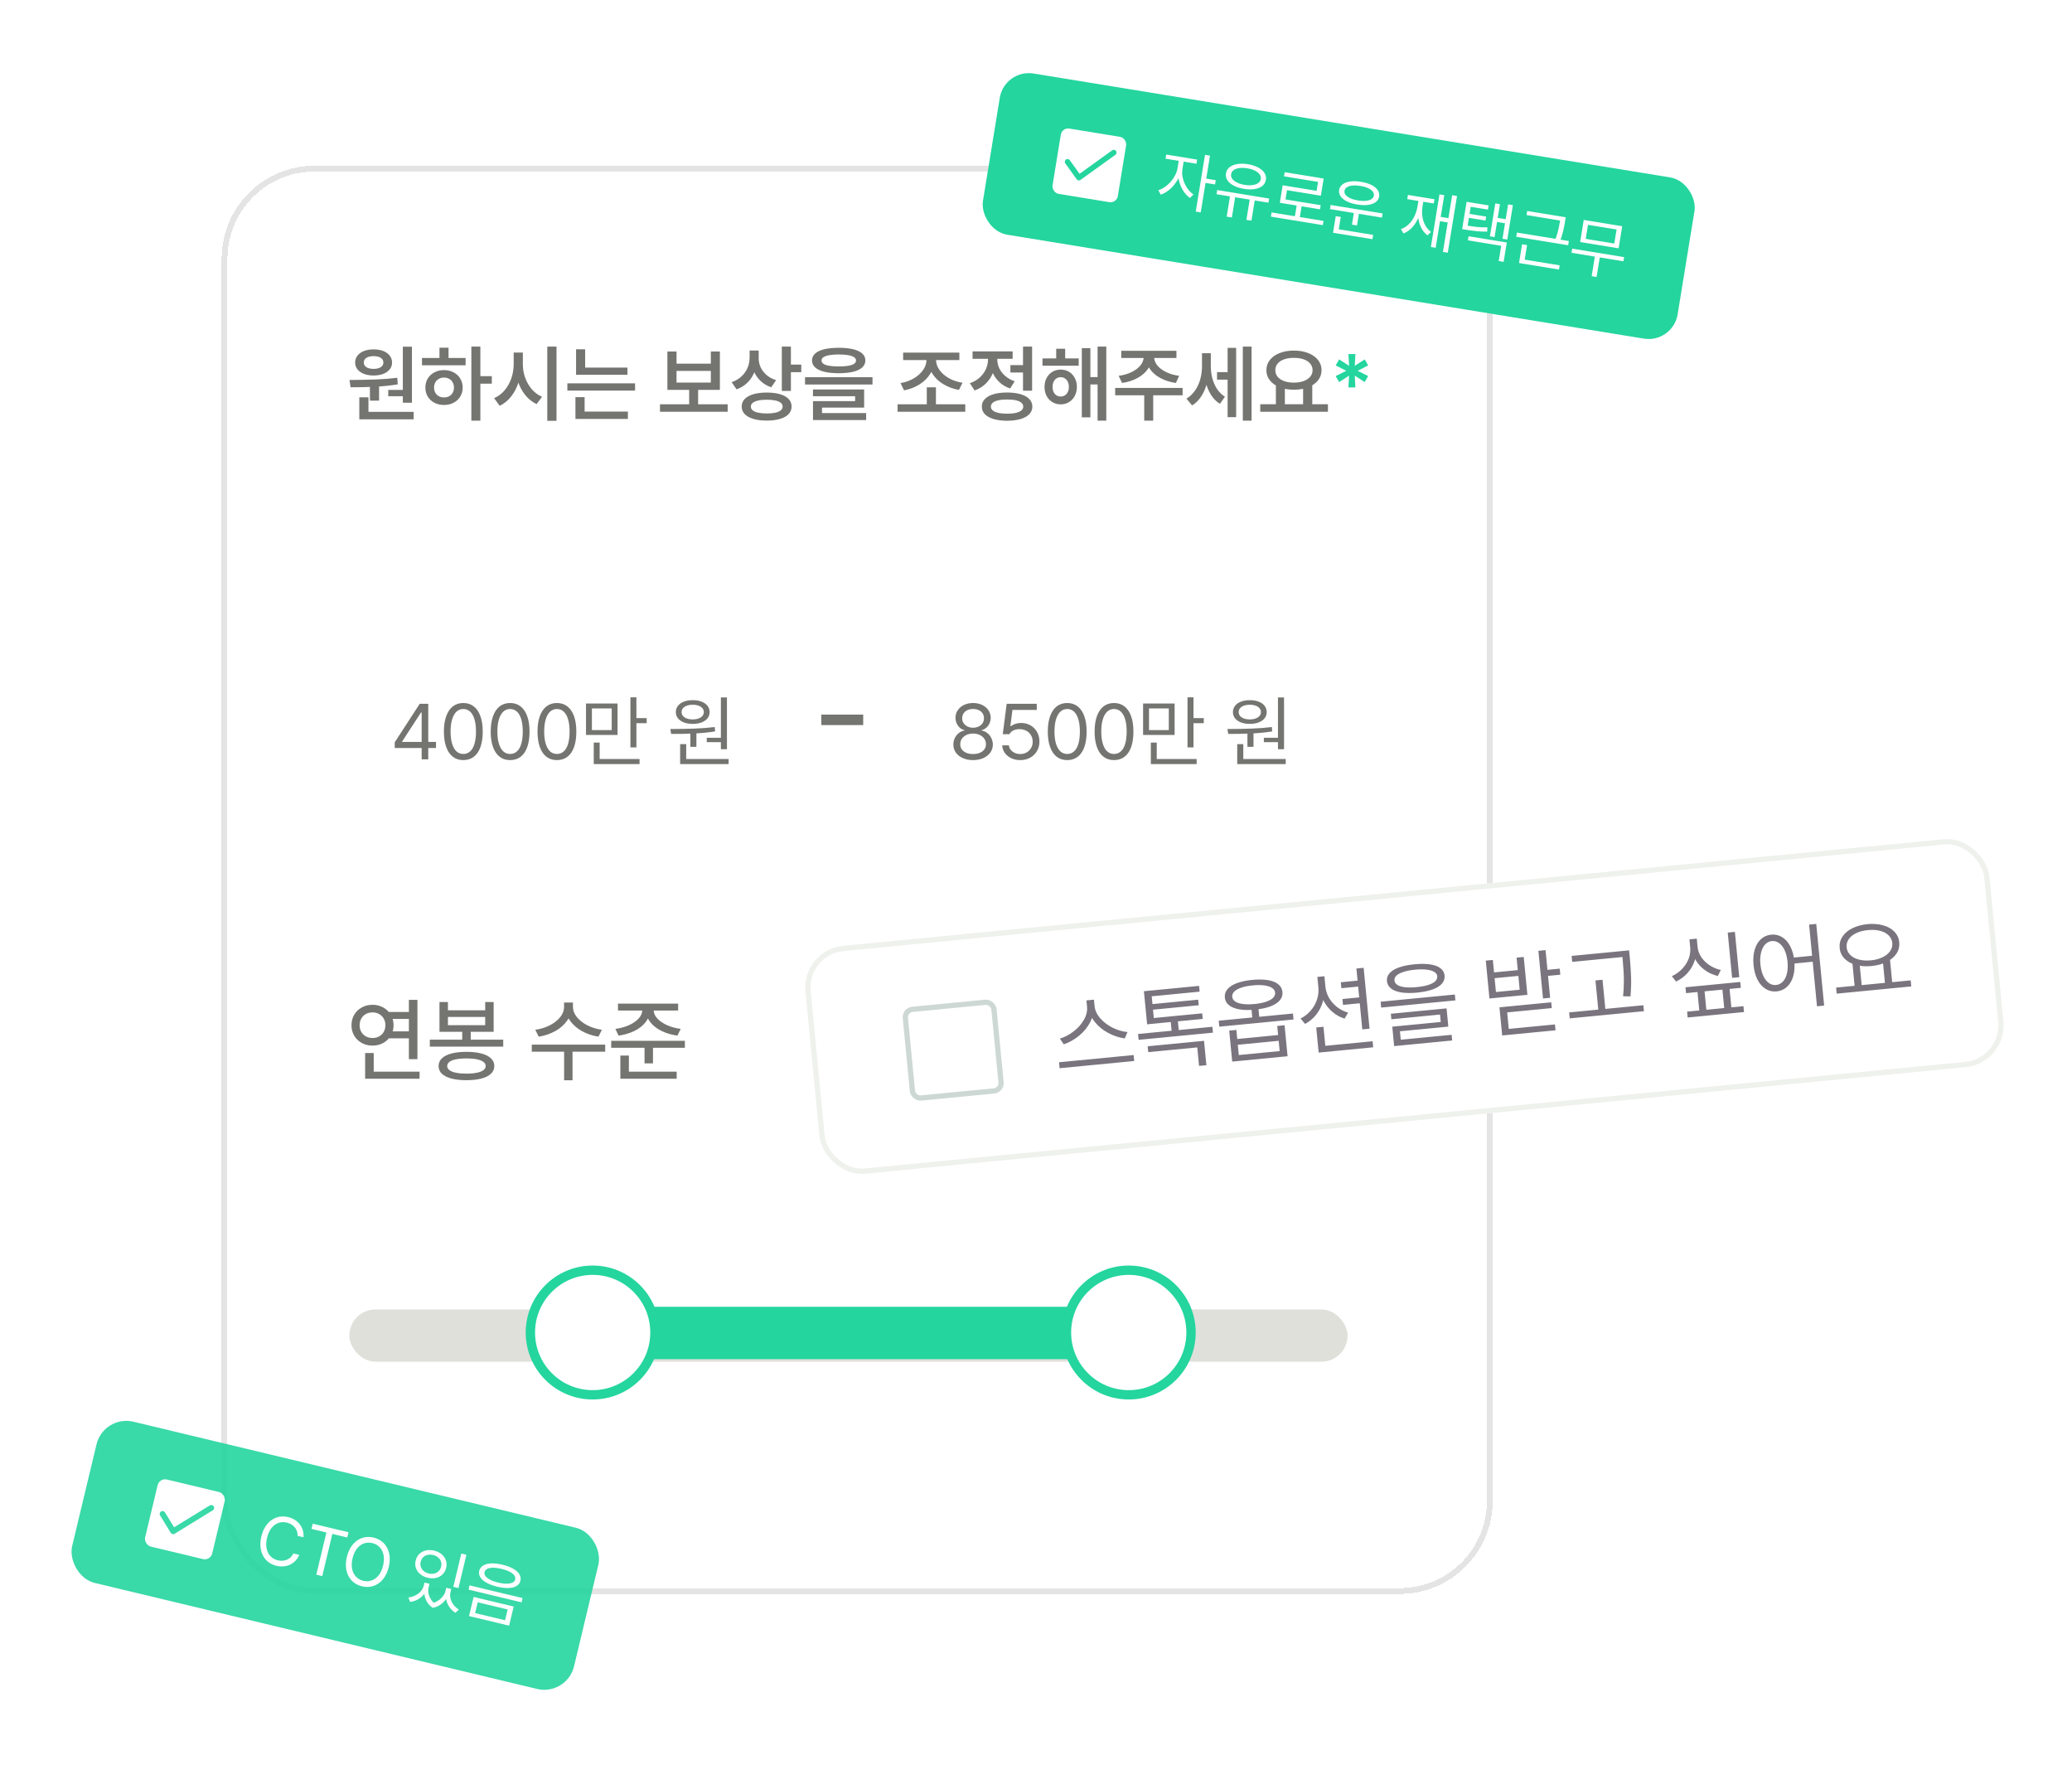 <svg width="357" height="304" viewBox="0 0 357 304" fill="none" xmlns="http://www.w3.org/2000/svg">
<g filter="url(#filter0_d_7126_32230)">
<rect x="38.188" y="24.942" width="219" height="246" rx="16" fill="white" shape-rendering="crispEdges"/>
<path d="M65.312 65.405H63.738V62.581H65.312V65.405ZM70.975 65.758H69.408V56.106H70.975V65.758ZM71.272 68.617H61.909V67.332H71.272V68.617ZM63.484 67.678H61.909V64.826H63.484V67.678ZM60.215 61.846C61.919 61.832 63.418 61.801 64.712 61.755C66.011 61.707 67.257 61.611 68.447 61.465L68.532 62.595C67.299 62.797 66.007 62.934 64.656 63.004C63.305 63.07 61.888 63.101 60.405 63.096L60.215 61.846ZM69.775 64.642H66.894V63.555H69.775V64.642ZM64.374 56.572C64.99 56.567 65.541 56.659 66.026 56.847C66.51 57.036 66.885 57.304 67.148 57.652C67.417 57.996 67.551 58.389 67.551 58.831C67.551 59.283 67.417 59.676 67.148 60.011C66.885 60.345 66.51 60.606 66.026 60.794C65.546 60.978 64.995 61.07 64.374 61.07C63.747 61.07 63.194 60.978 62.714 60.794C62.234 60.606 61.86 60.345 61.592 60.011C61.323 59.676 61.189 59.283 61.189 58.831C61.189 58.389 61.323 57.996 61.592 57.652C61.86 57.304 62.234 57.036 62.714 56.847C63.199 56.659 63.752 56.567 64.374 56.572ZM64.374 57.73C64.035 57.73 63.738 57.772 63.484 57.857C63.23 57.942 63.032 58.069 62.891 58.238C62.749 58.408 62.679 58.605 62.679 58.831C62.679 59.062 62.749 59.26 62.891 59.425C63.032 59.589 63.23 59.716 63.484 59.806C63.738 59.891 64.035 59.933 64.374 59.933C64.703 59.933 64.995 59.891 65.249 59.806C65.503 59.716 65.701 59.589 65.842 59.425C65.983 59.255 66.054 59.057 66.054 58.831C66.054 58.605 65.983 58.408 65.842 58.238C65.701 58.069 65.503 57.942 65.249 57.857C64.995 57.772 64.703 57.73 64.374 57.73ZM82.766 68.843H81.213V56.092H82.766V68.843ZM84.736 62.475H82.413V61.182H84.736V62.475ZM80.224 59.312H72.705V58.048H80.224V59.312ZM76.504 60.138C77.111 60.138 77.659 60.267 78.149 60.526C78.638 60.78 79.022 61.136 79.299 61.592C79.577 62.049 79.718 62.566 79.723 63.145C79.718 63.724 79.577 64.242 79.299 64.699C79.022 65.155 78.638 65.511 78.149 65.765C77.659 66.019 77.111 66.146 76.504 66.146C75.892 66.146 75.341 66.019 74.851 65.765C74.362 65.511 73.978 65.155 73.7 64.699C73.427 64.242 73.291 63.724 73.291 63.145C73.291 62.566 73.427 62.049 73.7 61.592C73.978 61.136 74.362 60.78 74.851 60.526C75.341 60.267 75.892 60.138 76.504 60.138ZM76.504 61.43C76.174 61.43 75.88 61.5 75.621 61.642C75.362 61.783 75.157 61.985 75.007 62.249C74.861 62.508 74.788 62.806 74.788 63.145C74.788 63.489 74.861 63.79 75.007 64.049C75.157 64.303 75.362 64.501 75.621 64.642C75.88 64.783 76.174 64.852 76.504 64.847C76.833 64.852 77.127 64.783 77.386 64.642C77.65 64.501 77.852 64.303 77.993 64.049C78.139 63.79 78.215 63.489 78.219 63.145C78.215 62.806 78.139 62.508 77.993 62.249C77.852 61.985 77.65 61.783 77.386 61.642C77.127 61.5 76.833 61.43 76.504 61.43ZM77.28 58.556H75.72V56.276H77.28V58.556ZM89.799 59.156C89.799 60.22 89.653 61.223 89.361 62.164C89.074 63.105 88.65 63.936 88.09 64.656C87.534 65.376 86.868 65.92 86.092 66.287L85.132 64.974C85.823 64.677 86.424 64.23 86.932 63.633C87.44 63.03 87.829 62.343 88.097 61.571C88.365 60.794 88.502 59.989 88.506 59.156V57.116H89.799V59.156ZM90.088 59.156C90.088 59.947 90.22 60.712 90.483 61.451C90.747 62.19 91.128 62.851 91.627 63.435C92.126 64.014 92.715 64.447 93.392 64.734L92.46 65.991C91.698 65.638 91.041 65.118 90.49 64.43C89.94 63.739 89.518 62.941 89.227 62.037C88.935 61.133 88.789 60.173 88.789 59.156V57.116H90.088V59.156ZM95.885 68.879H94.296V56.092H95.885V68.879ZM108.106 60.943H99.253V59.707H108.106V60.943ZM109.42 63.668H97.756V62.425H109.42V63.668ZM100.82 60.328H99.253V56.558H100.82V60.328ZM108.184 68.554H99.147V67.283H108.184V68.554ZM100.728 67.643H99.147V64.805H100.728V67.643ZM125.377 67.318H113.713V66.033H125.377V67.318ZM120.286 66.372H118.74V63.167H120.286V66.372ZM116.565 59.029H122.475V56.939H124.035V63.541H114.991V56.939H116.565V59.029ZM122.475 62.284V60.279H116.565V62.284H122.475ZM130.439 57.977C130.439 58.824 130.305 59.613 130.037 60.342C129.768 61.072 129.368 61.707 128.836 62.249C128.304 62.785 127.662 63.188 126.909 63.456L126.061 62.22C126.73 61.99 127.295 61.658 127.756 61.225C128.222 60.792 128.57 60.3 128.801 59.749C129.036 59.194 129.154 58.603 129.154 57.977V56.763H130.439V57.977ZM130.721 58.125C130.721 58.671 130.837 59.191 131.067 59.686C131.303 60.175 131.644 60.613 132.091 60.999C132.543 61.38 133.087 61.672 133.722 61.874L132.882 63.096C132.157 62.851 131.538 62.484 131.025 61.995C130.512 61.5 130.121 60.924 129.853 60.265C129.585 59.601 129.451 58.888 129.451 58.125V56.763H130.721V58.125ZM136.271 63.724H134.704V56.092H136.271V63.724ZM138.057 60.498H135.826V59.191H138.057V60.498ZM132.119 64.007C132.995 64.007 133.753 64.101 134.393 64.289C135.038 64.478 135.532 64.753 135.876 65.115C136.219 65.478 136.391 65.911 136.391 66.414C136.391 66.923 136.219 67.358 135.876 67.721C135.532 68.083 135.038 68.358 134.393 68.547C133.753 68.74 132.995 68.836 132.119 68.836C131.23 68.836 130.46 68.74 129.811 68.547C129.166 68.358 128.667 68.083 128.314 67.721C127.965 67.358 127.791 66.923 127.791 66.414C127.791 65.911 127.965 65.478 128.314 65.115C128.667 64.753 129.168 64.478 129.818 64.289C130.467 64.101 131.234 64.007 132.119 64.007ZM132.119 65.242C131.536 65.242 131.039 65.289 130.63 65.384C130.22 65.473 129.907 65.605 129.691 65.779C129.474 65.953 129.368 66.165 129.373 66.414C129.368 66.673 129.472 66.892 129.684 67.071C129.9 67.245 130.213 67.379 130.623 67.474C131.032 67.563 131.531 67.608 132.119 67.608C132.703 67.608 133.2 67.563 133.609 67.474C134.019 67.379 134.327 67.245 134.534 67.071C134.741 66.892 134.845 66.673 134.845 66.414C134.845 66.165 134.739 65.953 134.527 65.779C134.32 65.6 134.012 65.466 133.602 65.376C133.193 65.287 132.698 65.242 132.119 65.242ZM144.518 56.297C145.478 56.297 146.302 56.379 146.989 56.544C147.681 56.709 148.206 56.956 148.563 57.285C148.921 57.61 149.1 58.005 149.1 58.471C149.1 58.947 148.921 59.349 148.563 59.679C148.206 60.008 147.683 60.258 146.996 60.427C146.309 60.592 145.483 60.676 144.518 60.681C143.543 60.676 142.713 60.592 142.025 60.427C141.338 60.258 140.813 60.008 140.451 59.679C140.088 59.349 139.907 58.947 139.907 58.471C139.907 58.005 140.088 57.61 140.451 57.285C140.813 56.956 141.338 56.709 142.025 56.544C142.717 56.379 143.548 56.297 144.518 56.297ZM144.518 57.447C143.863 57.447 143.315 57.487 142.873 57.568C142.435 57.648 142.103 57.765 141.877 57.921C141.656 58.071 141.548 58.255 141.552 58.471C141.548 58.707 141.656 58.902 141.877 59.057C142.103 59.208 142.43 59.321 142.859 59.396C143.292 59.471 143.845 59.509 144.518 59.509C145.186 59.509 145.737 59.471 146.17 59.396C146.608 59.321 146.937 59.208 147.158 59.057C147.38 58.902 147.49 58.707 147.49 58.471C147.49 58.255 147.38 58.071 147.158 57.921C146.937 57.765 146.603 57.648 146.156 57.568C145.713 57.487 145.167 57.447 144.518 57.447ZM150.329 62.623H138.707V61.366H150.329V62.623ZM148.888 66.598H141.63V67.876H140.077V65.49H147.335V64.635H140.07V63.477H148.888V66.598ZM149.234 68.744H140.077V67.544H149.234V68.744ZM166.314 67.318H154.65V66.026H166.314V67.318ZM161.258 66.421H159.684V63.103H161.258V66.421ZM160.969 58.33C160.969 59.206 160.745 60.011 160.298 60.745C159.851 61.479 159.232 62.096 158.441 62.595C157.655 63.094 156.765 63.437 155.772 63.626L155.151 62.383C155.993 62.242 156.758 61.969 157.446 61.564C158.133 61.154 158.669 60.669 159.055 60.109C159.441 59.549 159.634 58.956 159.634 58.33V57.758H160.969V58.33ZM161.272 58.33C161.272 58.956 161.468 59.547 161.858 60.102C162.249 60.658 162.79 61.133 163.482 61.529C164.179 61.924 164.965 62.188 165.841 62.319L165.219 63.555C164.207 63.371 163.301 63.035 162.501 62.545C161.705 62.056 161.082 61.451 160.63 60.731C160.183 60.006 159.962 59.206 159.966 58.33V57.758H161.272V58.33ZM165.297 58.408H155.61V57.13H165.297V58.408ZM176.686 60.554H174.087V59.276H176.686V60.554ZM177.829 63.682H176.262V56.092H177.829V63.682ZM173.515 64C174.41 64 175.184 64.096 175.838 64.289C176.493 64.482 176.994 64.76 177.342 65.122C177.695 65.485 177.872 65.92 177.872 66.428C177.872 66.937 177.695 67.372 177.342 67.735C176.994 68.097 176.493 68.375 175.838 68.568C175.184 68.761 174.41 68.86 173.515 68.864C172.616 68.86 171.842 68.761 171.192 68.568C170.543 68.375 170.042 68.097 169.689 67.735C169.34 67.372 169.166 66.937 169.166 66.428C169.166 65.92 169.34 65.485 169.689 65.122C170.042 64.76 170.543 64.482 171.192 64.289C171.847 64.096 172.621 64 173.515 64ZM173.515 65.2C172.918 65.2 172.412 65.247 171.997 65.341C171.583 65.435 171.268 65.574 171.051 65.758C170.835 65.941 170.726 66.165 170.726 66.428C170.726 66.687 170.835 66.909 171.051 67.092C171.268 67.271 171.583 67.41 171.997 67.509C172.416 67.603 172.922 67.65 173.515 67.65C174.108 67.65 174.614 67.603 175.033 67.509C175.452 67.41 175.768 67.271 175.98 67.092C176.196 66.909 176.304 66.687 176.304 66.428C176.304 66.165 176.196 65.941 175.98 65.758C175.768 65.574 175.452 65.435 175.033 65.341C174.614 65.247 174.108 65.2 173.515 65.2ZM171.517 58.288C171.517 59.097 171.378 59.858 171.101 60.568C170.823 61.279 170.413 61.903 169.872 62.439C169.336 62.976 168.686 63.378 167.923 63.647L167.104 62.397C167.768 62.171 168.335 61.844 168.806 61.416C169.277 60.983 169.632 60.498 169.872 59.961C170.112 59.425 170.232 58.867 170.232 58.288V57.377H171.517V58.288ZM171.828 58.274C171.828 58.81 171.941 59.326 172.167 59.82C172.397 60.309 172.739 60.752 173.191 61.147C173.647 61.543 174.193 61.849 174.829 62.065L174.045 63.308C173.301 63.054 172.668 62.675 172.146 62.171C171.623 61.663 171.225 61.074 170.952 60.406C170.684 59.737 170.55 59.027 170.55 58.274V57.377H171.828V58.274ZM174.476 58.196H167.57V56.918H174.476V58.196ZM185.857 59.382H179.616V58.125H185.857V59.382ZM182.751 60.053C183.287 60.053 183.767 60.18 184.191 60.434C184.615 60.688 184.944 61.041 185.179 61.493C185.419 61.945 185.542 62.458 185.547 63.032C185.542 63.611 185.419 64.129 185.179 64.586C184.944 65.038 184.615 65.393 184.191 65.652C183.767 65.911 183.287 66.04 182.751 66.04C182.223 66.04 181.746 65.911 181.317 65.652C180.894 65.393 180.562 65.038 180.322 64.586C180.086 64.129 179.969 63.611 179.969 63.032C179.969 62.463 180.089 61.952 180.329 61.5C180.569 61.044 180.901 60.688 181.324 60.434C181.748 60.18 182.223 60.053 182.751 60.053ZM182.751 61.359C182.478 61.359 182.235 61.43 182.023 61.571C181.816 61.707 181.651 61.903 181.529 62.157C181.411 62.406 181.355 62.698 181.36 63.032C181.355 63.371 181.411 63.666 181.529 63.915C181.651 64.16 181.816 64.35 182.023 64.487C182.235 64.623 182.478 64.692 182.751 64.692C183.024 64.692 183.266 64.623 183.478 64.487C183.694 64.35 183.861 64.16 183.979 63.915C184.102 63.666 184.163 63.371 184.163 63.032C184.163 62.698 184.102 62.406 183.979 62.157C183.861 61.903 183.694 61.707 183.478 61.571C183.266 61.43 183.024 61.359 182.751 61.359ZM190.609 68.843H189.112V56.092H190.609V68.843ZM189.606 62.609H187.368V61.345H189.606V62.609ZM187.869 68.271H186.394V56.367H187.869V68.271ZM183.527 58.909H181.981V56.459H183.527V58.909ZM198.418 57.899C198.418 58.648 198.204 59.333 197.775 59.954C197.352 60.571 196.754 61.088 195.982 61.507C195.21 61.926 194.328 62.209 193.334 62.355L192.741 61.126C193.589 61.013 194.339 60.794 194.994 60.469C195.648 60.145 196.154 59.759 196.512 59.312C196.869 58.86 197.048 58.389 197.048 57.899V57.462H198.418V57.899ZM198.856 57.899C198.856 58.389 199.032 58.86 199.385 59.312C199.743 59.759 200.249 60.145 200.903 60.469C201.558 60.794 202.311 61.013 203.163 61.126L202.598 62.355C201.595 62.209 200.706 61.926 199.929 61.507C199.157 61.088 198.557 60.571 198.128 59.954C197.7 59.333 197.486 58.648 197.486 57.899V57.462H198.856V57.899ZM198.693 68.85H197.147V64.091H198.693V68.85ZM203.763 64.473H192.141V63.209H203.763V64.473ZM202.697 58.048H193.193V56.812H202.697V58.048ZM211.981 61.783H209.694V60.491H211.981V61.783ZM208.31 59.509C208.31 60.469 208.202 61.385 207.985 62.256C207.773 63.127 207.448 63.91 207.011 64.607C206.573 65.299 206.034 65.838 205.394 66.224L204.426 65.059C205.02 64.696 205.516 64.223 205.916 63.64C206.316 63.051 206.613 62.406 206.806 61.705C206.999 61.004 207.098 60.272 207.102 59.509V57.229H208.31V59.509ZM208.62 59.446C208.62 60.175 208.705 60.872 208.875 61.536C209.049 62.199 209.317 62.811 209.68 63.371C210.042 63.927 210.501 64.379 211.056 64.727L210.195 65.941C209.559 65.56 209.035 65.031 208.62 64.353C208.206 63.675 207.903 62.922 207.71 62.093C207.521 61.265 207.43 60.382 207.434 59.446V57.229H208.62V59.446ZM215.646 68.843H214.135V56.092H215.646V68.843ZM212.984 68.243H211.515V56.311H212.984V68.243ZM221.379 66.273H219.833V62.616H221.379V66.273ZM226.102 66.273H224.521V62.616H226.102V66.273ZM228.799 67.311H217.135V66.019H228.799V67.311ZM222.946 56.777C223.855 56.777 224.669 56.918 225.389 57.2C226.109 57.478 226.674 57.873 227.084 58.387C227.493 58.9 227.698 59.488 227.698 60.152C227.698 60.82 227.493 61.408 227.084 61.917C226.679 62.425 226.114 62.821 225.389 63.103C224.669 63.381 223.855 63.52 222.946 63.52C222.028 63.52 221.209 63.381 220.489 63.103C219.774 62.821 219.211 62.425 218.802 61.917C218.397 61.408 218.195 60.82 218.195 60.152C218.195 59.488 218.397 58.9 218.802 58.387C219.211 57.873 219.774 57.478 220.489 57.2C221.209 56.918 222.028 56.777 222.946 56.777ZM222.946 58.033C222.306 58.029 221.744 58.111 221.259 58.281C220.774 58.45 220.397 58.697 220.129 59.022C219.866 59.342 219.734 59.719 219.734 60.152C219.734 60.585 219.866 60.964 220.129 61.288C220.397 61.608 220.774 61.858 221.259 62.037C221.744 62.211 222.306 62.298 222.946 62.298C223.572 62.298 224.128 62.209 224.613 62.03C225.097 61.851 225.474 61.602 225.742 61.281C226.015 60.961 226.152 60.585 226.152 60.152C226.152 59.719 226.015 59.342 225.742 59.022C225.474 58.697 225.097 58.45 224.613 58.281C224.128 58.111 223.572 58.029 222.946 58.033Z" fill="#747470"/>
<path d="M232.33 63.124L232.443 61.091L230.734 62.206L230.134 61.168L231.956 60.258L230.134 59.333L230.734 58.295L232.443 59.403L232.33 57.377H233.53L233.424 59.403L235.133 58.295L235.733 59.333L233.918 60.258L235.733 61.168L235.133 62.206L233.424 61.091L233.53 63.124H232.33Z" fill="#24D59E"/>
<g filter="url(#filter1_i_7126_32230)">
<rect x="59.848" y="105.771" width="74.439" height="29.22" rx="7.219" fill="white"/>
<path d="M68.01 122.446L72.32 115.81H73.034V117.317H72.531L69.293 122.301V122.38H75.123V123.424H68.01V122.446ZM72.65 123.134V122.671V115.81H73.787V125.381H72.65V123.134ZM79.829 125.513C79.124 125.513 78.522 125.321 78.024 124.938C77.526 124.555 77.145 123.995 76.881 123.259C76.616 122.523 76.484 121.635 76.484 120.595C76.484 119.569 76.616 118.688 76.881 117.952C77.145 117.211 77.526 116.647 78.024 116.26C78.526 115.872 79.128 115.678 79.829 115.678C80.525 115.678 81.124 115.872 81.626 116.26C82.129 116.647 82.512 117.211 82.776 117.952C83.041 118.688 83.173 119.569 83.173 120.595C83.173 121.635 83.043 122.523 82.783 123.259C82.523 123.995 82.142 124.555 81.64 124.938C81.137 125.321 80.534 125.513 79.829 125.513ZM79.829 124.456C80.287 124.456 80.681 124.306 81.012 124.006C81.342 123.706 81.591 123.268 81.758 122.691C81.926 122.114 82.01 121.415 82.01 120.595C82.01 119.776 81.924 119.075 81.752 118.494C81.58 117.912 81.331 117.469 81.005 117.165C80.679 116.861 80.287 116.709 79.829 116.709C79.37 116.709 78.978 116.861 78.652 117.165C78.326 117.469 78.075 117.912 77.898 118.494C77.722 119.075 77.634 119.776 77.634 120.595C77.634 121.415 77.722 122.114 77.898 122.691C78.075 123.268 78.324 123.706 78.645 124.006C78.972 124.306 79.366 124.456 79.829 124.456ZM87.892 125.513C87.187 125.513 86.586 125.321 86.088 124.938C85.59 124.555 85.209 123.995 84.944 123.259C84.68 122.523 84.548 121.635 84.548 120.595C84.548 119.569 84.68 118.688 84.944 117.952C85.209 117.211 85.59 116.647 86.088 116.26C86.59 115.872 87.192 115.678 87.892 115.678C88.588 115.678 89.188 115.872 89.69 116.26C90.192 116.647 90.576 117.211 90.84 117.952C91.105 118.688 91.237 119.569 91.237 120.595C91.237 121.635 91.107 122.523 90.847 123.259C90.587 123.995 90.206 124.555 89.703 124.938C89.201 125.321 88.597 125.513 87.892 125.513ZM87.892 124.456C88.35 124.456 88.745 124.306 89.075 124.006C89.406 123.706 89.655 123.268 89.822 122.691C89.99 122.114 90.073 121.415 90.073 120.595C90.073 119.776 89.987 119.075 89.816 118.494C89.644 117.912 89.395 117.469 89.069 117.165C88.743 116.861 88.35 116.709 87.892 116.709C87.434 116.709 87.042 116.861 86.716 117.165C86.39 117.469 86.138 117.912 85.962 118.494C85.786 119.075 85.698 119.776 85.698 120.595C85.698 121.415 85.786 122.114 85.962 122.691C86.138 123.268 86.388 123.706 86.709 124.006C87.035 124.306 87.43 124.456 87.892 124.456ZM95.956 125.513C95.251 125.513 94.65 125.321 94.152 124.938C93.654 124.555 93.272 123.995 93.008 123.259C92.744 122.523 92.612 121.635 92.612 120.595C92.612 119.569 92.744 118.688 93.008 117.952C93.272 117.211 93.654 116.647 94.152 116.26C94.654 115.872 95.255 115.678 95.956 115.678C96.652 115.678 97.251 115.872 97.754 116.26C98.256 116.647 98.639 117.211 98.904 117.952C99.168 118.688 99.3 119.569 99.3 120.595C99.3 121.635 99.171 122.523 98.91 123.259C98.65 123.995 98.269 124.555 97.767 124.938C97.265 125.321 96.661 125.513 95.956 125.513ZM95.956 124.456C96.414 124.456 96.809 124.306 97.139 124.006C97.47 123.706 97.719 123.268 97.886 122.691C98.053 122.114 98.137 121.415 98.137 120.595C98.137 119.776 98.051 119.075 97.879 118.494C97.707 117.912 97.459 117.469 97.132 117.165C96.806 116.861 96.414 116.709 95.956 116.709C95.498 116.709 95.106 116.861 94.779 117.165C94.453 117.469 94.202 117.912 94.026 118.494C93.85 119.075 93.762 119.776 93.762 120.595C93.762 121.415 93.85 122.114 94.026 122.691C94.202 123.268 94.451 123.706 94.773 124.006C95.099 124.306 95.493 124.456 95.956 124.456ZM106.399 121.177H100.966V115.77H106.399V121.177ZM101.984 120.344H105.395V116.617H101.984V120.344ZM109.651 123.319H108.62V114.7H109.651V123.319ZM111.422 119.155H109.321V118.282H111.422V119.155ZM110.193 126.2H102.301V125.328H110.193V126.2ZM103.319 125.685H102.301V122.499H103.319V125.685ZM119.989 123.226H118.944V120.609H119.989V123.226ZM125.25 123.636H124.206V114.713H125.25V123.636ZM125.541 126.2H117.186V125.328H125.541V126.2ZM118.23 125.579H117.186V122.763H118.23V125.579ZM115.494 120.159C117.067 120.15 118.46 120.126 119.671 120.087C120.883 120.042 122.042 119.952 123.148 119.816L123.214 120.569C122.073 120.75 120.876 120.869 119.625 120.926C118.374 120.983 117.045 121.01 115.639 121.005L115.494 120.159ZM124.483 122.42H121.773V121.666H124.483V122.42ZM119.354 115.189C119.922 115.189 120.427 115.273 120.868 115.44C121.313 115.607 121.656 115.848 121.899 116.16C122.141 116.473 122.262 116.832 122.262 117.238C122.262 117.652 122.141 118.011 121.899 118.315C121.656 118.619 121.315 118.855 120.874 119.022C120.434 119.19 119.927 119.274 119.354 119.274C118.777 119.274 118.268 119.19 117.827 119.022C117.391 118.855 117.052 118.619 116.809 118.315C116.567 118.011 116.446 117.652 116.446 117.238C116.446 116.832 116.567 116.473 116.809 116.16C117.052 115.848 117.393 115.607 117.834 115.44C118.274 115.273 118.781 115.189 119.354 115.189ZM119.354 115.982C118.975 115.978 118.64 116.028 118.349 116.134C118.059 116.235 117.832 116.383 117.669 116.577C117.51 116.771 117.433 116.991 117.437 117.238C117.433 117.489 117.51 117.711 117.669 117.905C117.832 118.095 118.059 118.242 118.349 118.348C118.64 118.454 118.975 118.507 119.354 118.507C119.724 118.507 120.055 118.454 120.345 118.348C120.636 118.242 120.863 118.095 121.026 117.905C121.189 117.711 121.271 117.489 121.271 117.238C121.271 116.991 121.189 116.771 121.026 116.577C120.863 116.383 120.636 116.235 120.345 116.134C120.055 116.028 119.724 115.978 119.354 115.982Z" fill="#747470"/>
</g>
<rect x="141.508" y="119.479" width="7.219" height="1.805" fill="#747470"/>
<g filter="url(#filter2_i_7126_32230)">
<rect x="155.945" y="105.771" width="74.439" height="29.22" rx="7.219" fill="white"/>
<path d="M167.658 125.513C166.997 125.513 166.408 125.398 165.893 125.169C165.377 124.94 164.976 124.623 164.69 124.218C164.403 123.812 164.26 123.354 164.26 122.843C164.26 122.437 164.346 122.058 164.518 121.706C164.69 121.353 164.923 121.065 165.219 120.84C165.514 120.611 165.842 120.468 166.203 120.41V120.358C165.891 120.287 165.615 120.148 165.377 119.941C165.144 119.734 164.961 119.481 164.829 119.181C164.696 118.881 164.63 118.56 164.63 118.216C164.63 117.736 164.76 117.304 165.02 116.921C165.28 116.533 165.639 116.229 166.098 116.008C166.56 115.788 167.08 115.678 167.658 115.678C168.23 115.678 168.748 115.788 169.211 116.008C169.673 116.229 170.035 116.533 170.295 116.921C170.559 117.304 170.694 117.736 170.698 118.216C170.694 118.56 170.623 118.881 170.486 119.181C170.354 119.481 170.169 119.734 169.931 119.941C169.693 120.148 169.42 120.287 169.112 120.358V120.41C169.469 120.468 169.795 120.611 170.09 120.84C170.39 121.065 170.625 121.353 170.797 121.706C170.973 122.058 171.064 122.437 171.068 122.843C171.064 123.354 170.916 123.812 170.625 124.218C170.339 124.623 169.936 124.94 169.416 125.169C168.9 125.398 168.314 125.513 167.658 125.513ZM167.658 124.469C168.107 124.469 168.499 124.396 168.834 124.251C169.169 124.105 169.427 123.907 169.607 123.656C169.788 123.405 169.878 123.112 169.878 122.777C169.878 122.429 169.784 122.116 169.594 121.838C169.405 121.556 169.14 121.336 168.801 121.177C168.462 121.019 168.081 120.939 167.658 120.939C167.235 120.939 166.856 121.019 166.521 121.177C166.186 121.336 165.921 121.556 165.728 121.838C165.538 122.116 165.446 122.429 165.45 122.777C165.446 123.112 165.531 123.405 165.708 123.656C165.888 123.907 166.144 124.105 166.474 124.251C166.809 124.396 167.204 124.469 167.658 124.469ZM167.658 119.935C168.019 119.935 168.343 119.864 168.629 119.723C168.916 119.582 169.138 119.39 169.297 119.148C169.455 118.906 169.535 118.626 169.535 118.309C169.535 117.991 169.458 117.711 169.303 117.469C169.149 117.227 168.929 117.04 168.642 116.907C168.356 116.775 168.028 116.709 167.658 116.709C167.283 116.709 166.955 116.775 166.673 116.907C166.395 117.04 166.177 117.227 166.018 117.469C165.86 117.711 165.78 117.991 165.78 118.309C165.78 118.626 165.862 118.906 166.025 119.148C166.188 119.39 166.411 119.582 166.693 119.723C166.975 119.864 167.296 119.935 167.658 119.935ZM175.787 125.513C175.219 125.513 174.701 125.403 174.234 125.183C173.771 124.962 173.401 124.66 173.124 124.277C172.85 123.894 172.703 123.46 172.681 122.975H173.831C173.857 123.257 173.961 123.51 174.142 123.735C174.322 123.96 174.556 124.138 174.842 124.27C175.133 124.403 175.448 124.469 175.787 124.469C176.197 124.469 176.563 124.376 176.885 124.191C177.211 124.006 177.466 123.753 177.651 123.431C177.836 123.109 177.929 122.75 177.929 122.354C177.929 121.944 177.834 121.576 177.645 121.25C177.455 120.919 177.191 120.659 176.852 120.47C176.512 120.28 176.131 120.186 175.708 120.186C175.289 120.177 174.93 120.243 174.631 120.384C174.331 120.521 174.095 120.741 173.923 121.045H172.773L173.448 115.81H178.63V116.868H174.439L174.082 119.67H174.175C174.395 119.503 174.657 119.368 174.961 119.267C175.27 119.166 175.589 119.115 175.92 119.115C176.519 119.115 177.061 119.252 177.546 119.525C178.03 119.798 178.409 120.181 178.682 120.675C178.956 121.164 179.092 121.715 179.092 122.327C179.092 122.935 178.949 123.482 178.663 123.966C178.376 124.451 177.982 124.83 177.479 125.103C176.982 125.376 176.417 125.513 175.787 125.513ZM183.878 125.513C183.173 125.513 182.571 125.321 182.073 124.938C181.575 124.555 181.194 123.995 180.93 123.259C180.665 122.523 180.533 121.635 180.533 120.595C180.533 119.569 180.665 118.688 180.93 117.952C181.194 117.211 181.575 116.647 182.073 116.26C182.575 115.872 183.177 115.678 183.878 115.678C184.574 115.678 185.173 115.872 185.675 116.26C186.178 116.647 186.561 117.211 186.825 117.952C187.09 118.688 187.222 119.569 187.222 120.595C187.222 121.635 187.092 122.523 186.832 123.259C186.572 123.995 186.191 124.555 185.689 124.938C185.186 125.321 184.583 125.513 183.878 125.513ZM183.878 124.456C184.336 124.456 184.73 124.306 185.061 124.006C185.391 123.706 185.64 123.268 185.808 122.691C185.975 122.114 186.059 121.415 186.059 120.595C186.059 119.776 185.973 119.075 185.801 118.494C185.629 117.912 185.38 117.469 185.054 117.165C184.728 116.861 184.336 116.709 183.878 116.709C183.419 116.709 183.027 116.861 182.701 117.165C182.375 117.469 182.124 117.912 181.948 118.494C181.771 119.075 181.683 119.776 181.683 120.595C181.683 121.415 181.771 122.114 181.948 122.691C182.124 123.268 182.373 123.706 182.694 124.006C183.021 124.306 183.415 124.456 183.878 124.456ZM191.941 125.513C191.236 125.513 190.635 125.321 190.137 124.938C189.639 124.555 189.258 123.995 188.993 123.259C188.729 122.523 188.597 121.635 188.597 120.595C188.597 119.569 188.729 118.688 188.993 117.952C189.258 117.211 189.639 116.647 190.137 116.26C190.639 115.872 191.241 115.678 191.941 115.678C192.637 115.678 193.237 115.872 193.739 116.26C194.241 116.647 194.625 117.211 194.889 117.952C195.154 118.688 195.286 119.569 195.286 120.595C195.286 121.635 195.156 122.523 194.896 123.259C194.636 123.995 194.255 124.555 193.752 124.938C193.25 125.321 192.646 125.513 191.941 125.513ZM191.941 124.456C192.4 124.456 192.794 124.306 193.124 124.006C193.455 123.706 193.704 123.268 193.871 122.691C194.039 122.114 194.122 121.415 194.122 120.595C194.122 119.776 194.037 119.075 193.865 118.494C193.693 117.912 193.444 117.469 193.118 117.165C192.792 116.861 192.4 116.709 191.941 116.709C191.483 116.709 191.091 116.861 190.765 117.165C190.439 117.469 190.188 117.912 190.011 118.494C189.835 119.075 189.747 119.776 189.747 120.595C189.747 121.415 189.835 122.114 190.011 122.691C190.188 123.268 190.436 123.706 190.758 124.006C191.084 124.306 191.479 124.456 191.941 124.456ZM202.384 121.177H196.951V115.77H202.384V121.177ZM197.969 120.344H201.38V116.617H197.969V120.344ZM205.636 123.319H204.605V114.7H205.636V123.319ZM207.408 119.155H205.306V118.282H207.408V119.155ZM206.178 126.2H198.287V125.328H206.178V126.2ZM199.304 125.685H198.287V122.499H199.304V125.685ZM215.974 123.226H214.93V120.609H215.974V123.226ZM221.235 123.636H220.191V114.713H221.235V123.636ZM221.526 126.2H213.171V125.328H221.526V126.2ZM214.216 125.579H213.171V122.763H214.216V125.579ZM211.479 120.159C213.052 120.15 214.445 120.126 215.657 120.087C216.868 120.042 218.027 119.952 219.133 119.816L219.199 120.569C218.058 120.75 216.862 120.869 215.61 120.926C214.359 120.983 213.03 121.01 211.625 121.005L211.479 120.159ZM220.468 122.42H217.758V121.666H220.468V122.42ZM215.339 115.189C215.908 115.189 216.412 115.273 216.853 115.44C217.298 115.607 217.642 115.848 217.884 116.16C218.126 116.473 218.248 116.832 218.248 117.238C218.248 117.652 218.126 118.011 217.884 118.315C217.642 118.619 217.3 118.855 216.86 119.022C216.419 119.19 215.912 119.274 215.339 119.274C214.762 119.274 214.253 119.19 213.813 119.022C213.376 118.855 213.037 118.619 212.795 118.315C212.552 118.011 212.431 117.652 212.431 117.238C212.431 116.832 212.552 116.473 212.795 116.16C213.037 115.848 213.378 115.607 213.819 115.44C214.26 115.273 214.766 115.189 215.339 115.189ZM215.339 115.982C214.96 115.978 214.625 116.028 214.335 116.134C214.044 116.235 213.817 116.383 213.654 116.577C213.495 116.771 213.418 116.991 213.423 117.238C213.418 117.489 213.495 117.711 213.654 117.905C213.817 118.095 214.044 118.242 214.335 118.348C214.625 118.454 214.96 118.507 215.339 118.507C215.709 118.507 216.04 118.454 216.331 118.348C216.622 118.242 216.849 118.095 217.012 117.905C217.175 117.711 217.256 117.489 217.256 117.238C217.256 116.991 217.175 116.771 217.012 116.577C216.849 116.383 216.622 116.235 216.331 116.134C216.04 116.028 215.709 115.978 215.339 115.982Z" fill="#747470"/>
</g>
<path d="M70.961 171.905H66.782V170.705H70.961V171.905ZM70.961 175.241H66.782V174.041H70.961V175.241ZM71.921 178.832H70.45V168.616H71.921V178.832ZM72.292 182.198H62.912V180.983H72.292V182.198ZM64.391 181.533H62.912V177.771H64.391V181.533ZM64.197 169.467C64.868 169.467 65.477 169.619 66.024 169.924C66.576 170.223 67.009 170.641 67.324 171.177C67.644 171.714 67.806 172.318 67.811 172.988C67.806 173.659 67.644 174.26 67.324 174.792C67.009 175.323 66.576 175.741 66.024 176.045C65.477 176.345 64.868 176.494 64.197 176.494C63.506 176.494 62.884 176.345 62.332 176.045C61.785 175.741 61.352 175.323 61.032 174.792C60.717 174.26 60.56 173.659 60.56 172.988C60.56 172.318 60.717 171.714 61.032 171.177C61.352 170.641 61.785 170.223 62.332 169.924C62.884 169.619 63.506 169.467 64.197 169.467ZM64.197 170.775C63.764 170.775 63.377 170.868 63.036 171.054C62.701 171.239 62.438 171.503 62.247 171.843C62.056 172.178 61.961 172.56 61.961 172.988C61.961 173.417 62.056 173.799 62.247 174.134C62.438 174.464 62.701 174.722 63.036 174.908C63.377 175.094 63.764 175.186 64.197 175.186C64.615 175.186 64.992 175.094 65.327 174.908C65.662 174.722 65.926 174.464 66.117 174.134C66.307 173.799 66.403 173.417 66.403 172.988C66.403 172.56 66.307 172.178 66.117 171.843C65.926 171.508 65.662 171.247 65.327 171.061C64.992 170.87 64.615 170.775 64.197 170.775ZM86.703 176.672H74.057V175.473H86.703V176.672ZM81.107 175.86H79.637V173.639H81.107V175.86ZM80.372 177.57C81.363 177.57 82.219 177.666 82.942 177.856C83.664 178.047 84.213 178.326 84.59 178.692C84.972 179.053 85.165 179.495 85.171 180.016C85.165 180.532 84.972 180.973 84.59 181.339C84.213 181.705 83.664 181.981 82.942 182.167C82.219 182.358 81.363 182.454 80.372 182.454C79.366 182.454 78.502 182.358 77.779 182.167C77.062 181.981 76.513 181.705 76.131 181.339C75.754 180.973 75.566 180.532 75.566 180.016C75.566 179.495 75.754 179.053 76.131 178.692C76.513 178.326 77.062 178.047 77.779 177.856C78.502 177.666 79.366 177.57 80.372 177.57ZM80.372 178.7C79.665 178.7 79.064 178.752 78.569 178.855C78.074 178.953 77.697 179.1 77.439 179.296C77.181 179.492 77.052 179.732 77.052 180.016C77.052 180.294 77.181 180.532 77.439 180.728C77.697 180.924 78.074 181.071 78.569 181.169C79.064 181.272 79.665 181.324 80.372 181.324C81.069 181.324 81.662 181.272 82.152 181.169C82.647 181.071 83.024 180.924 83.282 180.728C83.545 180.532 83.677 180.294 83.677 180.016C83.677 179.732 83.548 179.492 83.29 179.296C83.032 179.1 82.655 178.953 82.16 178.855C81.67 178.752 81.074 178.7 80.372 178.7ZM77.176 170.419H83.599V168.987H85.054V174.118H75.721V168.987H77.176V170.419ZM83.599 172.973V171.557H77.176V172.973H83.599ZM98.482 169.823C98.482 170.68 98.227 171.469 97.716 172.191C97.21 172.914 96.527 173.515 95.665 173.995C94.803 174.474 93.854 174.794 92.817 174.954L92.229 173.77C93.132 173.646 93.962 173.391 94.721 173.004C95.484 172.612 96.085 172.14 96.524 171.588C96.968 171.03 97.19 170.442 97.19 169.823V169.072H98.482V169.823ZM98.714 169.823C98.714 170.432 98.939 171.018 99.388 171.58C99.842 172.137 100.448 172.612 101.206 173.004C101.97 173.391 102.801 173.646 103.698 173.77L103.118 174.954C102.076 174.794 101.124 174.474 100.262 173.995C99.4 173.51 98.714 172.906 98.203 172.184C97.693 171.461 97.437 170.674 97.437 169.823V169.072H98.714V169.823ZM98.645 182.469H97.197V177.245H98.645V182.469ZM104.271 177.547H91.625V176.324H104.271V177.547ZM111.972 170.357C111.966 171.11 111.729 171.797 111.26 172.416C110.795 173.035 110.153 173.548 109.332 173.956C108.517 174.363 107.596 174.637 106.57 174.776L106.036 173.615C106.902 173.502 107.689 173.285 108.396 172.965C109.103 172.64 109.658 172.253 110.06 171.804C110.462 171.35 110.664 170.868 110.664 170.357V169.962H111.972V170.357ZM112.622 170.357C112.622 170.868 112.825 171.35 113.233 171.804C113.641 172.253 114.198 172.64 114.905 172.965C115.617 173.285 116.409 173.502 117.281 173.615L116.716 174.776C115.694 174.637 114.773 174.363 113.953 173.956C113.132 173.548 112.485 173.035 112.01 172.416C111.541 171.797 111.306 171.11 111.306 170.357V169.962H112.622V170.357ZM116.84 170.45H106.477V169.266H116.84V170.45ZM118 176.866H105.308V175.666H118V176.866ZM112.506 179.551H111.051V176.409H112.506V179.551ZM116.592 182.198H106.887V180.983H116.592V182.198ZM108.357 181.424H106.887V178.212H108.357V181.424Z" fill="#747470"/>
<rect x="60.188" y="221.942" width="172" height="9" rx="4.5" fill="#E0E0DB"/>
<rect x="96.191" y="221.479" width="97.745" height="9.024" rx="2.012" fill="#24D59E"/>
<circle cx="102.114" cy="225.915" r="10.731" fill="#28D2AF"/>
<circle cx="102.114" cy="225.915" r="10.731" fill="white"/>
<circle cx="102.114" cy="225.915" r="10.731" stroke="#24D59E" stroke-width="1.609"/>
<circle cx="194.481" cy="225.915" r="10.731" fill="#28D2AF"/>
<circle cx="194.481" cy="225.915" r="10.731" fill="white"/>
<circle cx="194.481" cy="225.915" r="10.731" stroke="#24D59E" stroke-width="1.609"/>
<rect x="38.688" y="25.442" width="218" height="245" rx="15.5" stroke="#E4E4E4" shape-rendering="crispEdges"/>
</g>
<g filter="url(#filter3_d_7126_32230)">
<g clip-path="url(#clip0_7126_32230)">
<rect x="138.082" y="159.997" width="204.951" height="39.439" rx="7.219" transform="rotate(-5.528 138.082 159.997)" fill="white"/>
<rect x="155.86" y="170.382" width="15.341" height="15.341" rx="1.354" transform="rotate(-5.528 155.86 170.382)" fill="white" stroke="#CDD8D4" stroke-width="0.902"/>
<path d="M188.383 169.676C188.477 170.65 188.291 171.584 187.825 172.479C187.359 173.369 186.717 174.146 185.899 174.809C185.087 175.472 184.215 175.961 183.284 176.274L182.615 175.287C183.426 175.049 184.205 174.644 184.952 174.072C185.704 173.5 186.301 172.834 186.742 172.074C187.184 171.314 187.368 170.55 187.293 169.782L187.19 168.708L188.279 168.603L188.383 169.676ZM188.588 169.656C188.663 170.425 188.992 171.139 189.577 171.8C190.161 172.461 190.878 173.002 191.726 173.425C192.579 173.842 193.426 174.086 194.267 174.159L193.8 175.256C192.831 175.127 191.882 174.815 190.952 174.32C190.022 173.826 189.243 173.187 188.615 172.403C187.986 171.614 187.625 170.733 187.53 169.759L187.426 168.685L188.484 168.583L188.588 169.656ZM195.419 179.147L182.567 180.391L182.468 179.365L195.32 178.121L195.419 179.147ZM208.987 174.264L196.182 175.504L196.085 174.493L208.89 173.254L208.987 174.264ZM203.129 174.162L201.897 174.281L201.677 172.007L202.909 171.888L203.129 174.162ZM207.857 179.872L206.594 179.994L206.285 176.805L197.838 177.622L197.74 176.612L207.45 175.672L207.857 179.872ZM207.229 171.9L197.645 172.828L197.551 171.865L207.136 170.937L207.229 171.9ZM206.694 167.203L198.437 168.002L198.843 172.202L197.596 172.323L197.093 167.128L206.598 166.208L206.694 167.203ZM206.539 169.545L198.281 170.344L198.188 169.381L206.445 168.582L206.539 169.545ZM215.758 165.178C216.784 165.079 217.678 165.091 218.439 165.214C219.205 165.336 219.804 165.573 220.237 165.924C220.669 166.27 220.911 166.714 220.963 167.256C221.016 167.798 220.863 168.281 220.506 168.703C220.148 169.12 219.605 169.467 218.877 169.745C218.149 170.017 217.275 170.2 216.253 170.294C215.233 170.398 214.339 170.386 213.572 170.259C212.805 170.126 212.203 169.889 211.766 169.549C211.329 169.203 211.084 168.76 211.032 168.217C210.979 167.675 211.135 167.193 211.497 166.77C211.86 166.342 212.402 165.994 213.126 165.728C213.854 165.461 214.732 165.277 215.758 165.178ZM215.85 166.126C215.091 166.194 214.439 166.32 213.894 166.506C213.349 166.686 212.94 166.912 212.669 167.182C212.398 167.453 212.278 167.757 212.311 168.094C212.343 168.425 212.518 168.698 212.836 168.911C213.154 169.12 213.598 169.26 214.168 169.332C214.738 169.405 215.402 169.404 216.16 169.331C216.912 169.258 217.559 169.132 218.099 168.952C218.645 168.771 219.056 168.548 219.334 168.283C219.61 168.011 219.732 167.71 219.7 167.378C219.668 167.042 219.49 166.767 219.166 166.554C218.843 166.341 218.396 166.198 217.826 166.126C217.261 166.047 216.602 166.047 215.85 166.126ZM213.173 175.357L220.215 174.676L220.064 173.113L221.327 172.99L221.844 178.327L212.307 179.25L211.79 173.913L213.022 173.794L213.173 175.357ZM220.483 177.439L220.311 175.67L213.269 176.352L213.441 178.12L220.483 177.439ZM222.872 171.996L210.083 173.234L209.984 172.208L222.773 170.97L222.872 171.996ZM217.013 172.053L215.813 172.169L215.599 169.959L216.799 169.843L217.013 172.053ZM234.337 166.296L231.116 166.608L231.017 165.582L234.238 165.27L234.337 166.296ZM234.616 169.17L231.395 169.482L231.297 168.471L234.518 168.16L234.616 169.17ZM228.145 166.37C228.232 167.27 228.154 168.135 227.91 168.966C227.666 169.792 227.281 170.533 226.755 171.19C226.229 171.847 225.597 172.37 224.859 172.76L224.084 171.831C224.747 171.496 225.323 171.05 225.811 170.492C226.303 169.929 226.667 169.299 226.903 168.602C227.138 167.904 227.221 167.192 227.15 166.466L226.976 164.666L227.971 164.57L228.145 166.37ZM228.366 166.349C228.432 167.027 228.64 167.671 228.991 168.28C229.342 168.884 229.802 169.408 230.371 169.852C230.945 170.296 231.579 170.617 232.273 170.815L231.671 171.846C230.905 171.612 230.212 171.233 229.593 170.708C228.974 170.184 228.469 169.555 228.08 168.823C227.689 168.085 227.453 167.292 227.371 166.445L227.197 164.645L228.192 164.549L228.366 166.349ZM235.967 173.581L234.719 173.702L233.705 163.218L234.952 163.097L235.967 173.581ZM236.596 176.788L227.201 177.697L227.1 176.655L236.495 175.746L236.596 176.788ZM228.4 177.071L227.152 177.192L226.783 173.371L228.03 173.25L228.4 177.071ZM243.707 162.489C244.743 162.389 245.642 162.395 246.402 162.507C247.167 162.619 247.762 162.838 248.186 163.163C248.611 163.489 248.848 163.909 248.898 164.425C248.949 164.951 248.798 165.418 248.444 165.824C248.09 166.23 247.551 166.564 246.828 166.825C246.103 167.081 245.22 167.262 244.179 167.368C243.131 167.464 242.227 167.456 241.467 167.344C240.712 167.225 240.119 167.001 239.689 166.671C239.258 166.341 239.018 165.913 238.967 165.386C238.917 164.87 239.072 164.412 239.431 164.011C239.791 163.609 240.333 163.281 241.057 163.024C241.781 162.768 242.664 162.59 243.707 162.489ZM243.797 163.421C243.023 163.496 242.366 163.62 241.825 163.795C241.289 163.969 240.885 164.181 240.611 164.43C240.343 164.679 240.227 164.956 240.261 165.261C240.287 165.583 240.456 165.845 240.768 166.049C241.085 166.246 241.522 166.377 242.081 166.44C242.645 166.502 243.313 166.496 244.087 166.421C244.861 166.346 245.518 166.224 246.06 166.054C246.606 165.885 247.014 165.673 247.281 165.418C247.549 165.164 247.667 164.874 247.635 164.547C247.606 164.242 247.435 163.993 247.124 163.8C246.814 163.607 246.373 163.477 245.804 163.41C245.234 163.343 244.565 163.346 243.797 163.421ZM250.763 168.707L237.974 169.945L237.876 168.934L250.665 167.697L250.763 168.707ZM249.543 173.224L241.206 174.031L241.371 175.736L240.139 175.855L239.886 173.234L248.238 172.426L248.114 171.147L239.73 171.958L239.639 171.011L249.239 170.082L249.543 173.224ZM250.204 175.614L240.21 176.581L240.115 175.602L250.11 174.635L250.204 175.614ZM267.087 168.259L265.855 168.378L265.061 160.167L266.292 160.048L267.087 168.259ZM268.838 164.28L266.374 164.519L266.274 163.477L268.737 163.238L268.838 164.28ZM257.42 163.887L261.51 163.491L261.302 161.344L262.534 161.225L263.165 167.746L256.628 168.378L255.997 161.857L257.213 161.74L257.42 163.887ZM261.837 166.87L261.606 164.486L257.517 164.882L257.747 167.266L261.837 166.87ZM267.37 170.032L259.681 170.776L260.025 174.329L258.793 174.448L258.353 169.901L267.274 169.037L267.37 170.032ZM268.012 173.859L258.822 174.748L258.724 173.738L267.914 172.848L268.012 173.859ZM280.013 161.191L270.887 162.074L270.788 161.047L279.914 160.164L280.013 161.191ZM283.248 170.567L270.458 171.805L270.359 170.779L283.148 169.541L283.248 170.567ZM276.648 170.712L275.432 170.83L274.894 165.272L276.11 165.154L276.648 170.712ZM280.841 161.668C280.943 162.832 281.006 163.875 281.032 164.797C281.063 165.719 281.028 166.792 280.929 168.019L279.652 167.999C279.737 167.172 279.781 166.393 279.784 165.659C279.793 164.925 279.779 164.289 279.743 163.751C279.712 163.207 279.659 162.526 279.586 161.71L279.576 161.615L279.44 160.21L280.688 160.089L280.824 161.495L280.841 161.668ZM299.67 164.707L298.438 164.826L297.683 157.026L298.915 156.907L299.67 164.707ZM292.261 159.463C292.338 160.311 292.242 161.128 291.972 161.914C291.708 162.694 291.297 163.392 290.741 164.009C290.189 164.62 289.535 165.103 288.777 165.458L288.051 164.54C288.728 164.23 289.317 163.812 289.818 163.286C290.325 162.758 290.702 162.175 290.948 161.535C291.193 160.889 291.284 160.233 291.219 159.564L291.086 158.19L292.128 158.09L292.261 159.463ZM292.482 159.442C292.539 160.079 292.748 160.675 293.11 161.23C293.476 161.779 293.952 162.251 294.537 162.646C295.122 163.035 295.773 163.31 296.49 163.469L295.985 164.506C295.169 164.314 294.433 163.984 293.777 163.516C293.12 163.043 292.587 162.468 292.176 161.79C291.765 161.113 291.52 160.364 291.44 159.543L291.307 158.169L292.349 158.068L292.482 159.442ZM299.943 166.545L290.501 167.459L290.403 166.448L299.845 165.534L299.943 166.545ZM300.49 170.715L290.78 171.655L290.682 170.645L300.392 169.705L300.49 170.715ZM294.056 170.924L292.84 171.041L292.418 166.684L293.634 166.566L294.056 170.924ZM298.366 170.507L297.135 170.626L296.713 166.268L297.944 166.149L298.366 170.507ZM305.176 157.385C305.855 157.319 306.48 157.46 307.05 157.809C307.626 158.157 308.097 158.688 308.463 159.401C308.83 160.115 309.061 160.961 309.155 161.94C309.251 162.924 309.187 163.799 308.963 164.564C308.739 165.324 308.378 165.93 307.88 166.382C307.387 166.834 306.801 167.092 306.122 167.158C305.433 167.225 304.8 167.084 304.225 166.736C303.655 166.388 303.187 165.862 302.821 165.159C302.455 164.45 302.224 163.604 302.129 162.62C302.034 161.641 302.098 160.766 302.321 159.996C302.544 159.225 302.902 158.614 303.395 158.163C303.893 157.711 304.487 157.451 305.176 157.385ZM305.283 158.49C304.825 158.534 304.435 158.731 304.113 159.081C303.797 159.431 303.566 159.902 303.422 160.495C303.277 161.083 303.24 161.753 303.313 162.505C303.386 163.258 303.55 163.912 303.806 164.466C304.061 165.015 304.377 165.428 304.754 165.705C305.137 165.981 305.557 166.097 306.015 166.053C306.468 166.009 306.858 165.815 307.186 165.469C307.514 165.124 307.747 164.655 307.887 164.063C308.026 163.47 308.059 162.8 307.987 162.053C307.915 161.306 307.753 160.655 307.503 160.1C307.253 159.545 306.933 159.127 306.545 158.846C306.157 158.565 305.736 158.446 305.283 158.49ZM314.296 169.602L313.064 169.722L311.702 155.653L312.934 155.534L314.296 169.602ZM312.874 161.994L308.785 162.39L308.685 161.364L312.775 160.968L312.874 161.994ZM320.784 166.329L319.568 166.446L319.162 162.247L320.377 162.129L320.784 166.329ZM326.042 165.82L324.794 165.941L324.388 161.741L325.635 161.62L326.042 165.82ZM329.308 166.301L316.455 167.545L316.354 166.503L329.207 165.259L329.308 166.301ZM321.751 155.573C322.746 155.482 323.645 155.549 324.448 155.774C325.255 155.994 325.904 156.359 326.395 156.869C326.884 157.374 327.164 157.982 327.233 158.692C327.302 159.408 327.144 160.058 326.76 160.643C326.376 161.227 325.808 161.707 325.058 162.082C324.314 162.457 323.444 162.693 322.449 162.789C321.455 162.885 320.553 162.821 319.745 162.596C318.943 162.371 318.297 162.009 317.807 161.509C317.318 161.009 317.039 160.401 316.97 159.686C316.901 158.975 317.058 158.325 317.442 157.735C317.825 157.14 318.39 156.658 319.135 156.289C319.885 155.913 320.757 155.675 321.751 155.573ZM321.85 156.6C321.087 156.668 320.415 156.839 319.836 157.113C319.262 157.381 318.828 157.729 318.535 158.156C318.241 158.582 318.12 159.054 318.169 159.569C318.219 160.085 318.429 160.524 318.799 160.887C319.169 161.25 319.662 161.513 320.278 161.676C320.899 161.839 321.592 161.884 322.355 161.81C323.113 161.737 323.778 161.561 324.352 161.282C324.925 161.003 325.361 160.65 325.659 160.223C325.958 159.796 326.082 159.324 326.033 158.808C325.983 158.293 325.77 157.854 325.395 157.492C325.02 157.129 324.525 156.872 323.91 156.719C323.294 156.561 322.608 156.521 321.85 156.6Z" fill="#79747E"/>
</g>
<rect x="138.575" y="160.403" width="204.048" height="38.536" rx="6.768" transform="rotate(-5.528 138.575 160.403)" stroke="#EFF1ED" stroke-width="0.902"/>
</g>
<g opacity="0.9" filter="url(#filter4_d_7126_32230)">
<g clip-path="url(#clip1_7126_32230)">
<rect x="17.859" y="239.661" width="88.919" height="28.56" rx="5.28" transform="rotate(13.474 17.859 239.661)" fill="#24D59E"/>
<rect x="27.469" y="250.539" width="11.88" height="11.88" rx="1.32" transform="rotate(13.474 27.469 250.539)" fill="white"/>
<path d="M36.401 255.734L29.837 259.76L28.007 256.777" stroke="#24D59E" stroke-width="0.99" stroke-linecap="round" stroke-linejoin="round"/>
<path d="M51.281 260.55C51.293 260.167 51.219 259.819 51.06 259.507C50.901 259.19 50.678 258.926 50.391 258.714C50.107 258.503 49.783 258.354 49.418 258.266C48.918 258.146 48.438 258.165 47.98 258.321C47.524 258.479 47.123 258.774 46.777 259.208C46.43 259.642 46.175 260.201 46.011 260.886C45.848 261.566 45.822 262.179 45.935 262.722C46.048 263.263 46.271 263.708 46.605 264.058C46.943 264.406 47.362 264.641 47.861 264.765C48.227 264.848 48.583 264.862 48.931 264.806C49.283 264.747 49.599 264.614 49.879 264.407C50.163 264.201 50.388 263.927 50.554 263.585L51.569 263.828C51.341 264.35 51.024 264.777 50.618 265.109C50.213 265.438 49.752 265.653 49.234 265.756C48.72 265.859 48.187 265.845 47.634 265.712C46.935 265.545 46.353 265.225 45.89 264.752C45.427 264.279 45.117 263.69 44.959 262.984C44.803 262.274 44.827 261.497 45.029 260.65C45.232 259.804 45.563 259.102 46.023 258.544C46.484 257.983 47.028 257.596 47.655 257.385C48.282 257.173 48.946 257.151 49.645 257.319C50.198 257.451 50.681 257.678 51.093 257.999C51.508 258.322 51.822 258.723 52.033 259.203C52.244 259.683 52.332 260.213 52.296 260.793L51.281 260.55ZM53.883 258.453L60.043 259.929L59.827 260.832L57.266 260.218L55.525 267.484L54.498 267.238L56.239 259.972L53.667 259.356L53.883 258.453ZM66.984 265.911C66.781 266.757 66.45 267.461 65.989 268.023C65.529 268.581 64.984 268.965 64.353 269.175C63.726 269.387 63.064 269.409 62.368 269.243C61.669 269.075 61.088 268.755 60.624 268.282C60.161 267.809 59.851 267.22 59.694 266.514C59.538 265.805 59.561 265.027 59.764 264.181C59.967 263.335 60.298 262.633 60.758 262.075C61.218 261.513 61.762 261.126 62.389 260.915C63.017 260.703 63.68 260.681 64.38 260.849C65.075 261.016 65.655 261.335 66.118 261.808C66.585 262.282 66.897 262.874 67.053 263.583C67.21 264.289 67.187 265.065 66.984 265.911ZM66.003 265.676C66.167 264.991 66.193 264.377 66.08 263.833C65.968 263.289 65.743 262.844 65.405 262.496C65.07 262.15 64.653 261.916 64.153 261.797C63.652 261.677 63.173 261.695 62.714 261.852C62.258 262.009 61.858 262.305 61.511 262.738C61.165 263.172 60.909 263.732 60.745 264.416C60.582 265.097 60.557 265.709 60.669 266.253C60.782 266.793 61.006 267.238 61.339 267.588C61.678 267.936 62.096 268.171 62.596 268.295C63.097 268.411 63.575 268.391 64.03 268.233C64.49 268.073 64.893 267.778 65.238 267.348C65.585 266.914 65.84 266.356 66.003 265.676ZM73.706 269.323C73.598 269.758 73.402 270.163 73.118 270.536C72.837 270.91 72.484 271.219 72.06 271.464C71.639 271.712 71.172 271.869 70.659 271.933L70.365 271.171C70.811 271.115 71.221 270.99 71.594 270.797C71.971 270.601 72.279 270.359 72.519 270.07C72.763 269.783 72.926 269.478 73.007 269.155L73.139 268.602L73.839 268.77L73.706 269.323ZM73.864 269.361C73.778 269.702 73.766 270.055 73.825 270.419C73.89 270.781 74.027 271.131 74.235 271.472C74.444 271.812 74.725 272.108 75.078 272.36L74.544 272.947C74.116 272.658 73.783 272.304 73.546 271.885C73.311 271.471 73.167 271.033 73.115 270.571C73.066 270.11 73.098 269.654 73.21 269.204L73.342 268.651L73.997 268.808L73.864 269.361ZM77.418 270.212C77.317 270.618 77.137 271.014 76.877 271.401C76.621 271.789 76.29 272.123 75.885 272.404C75.484 272.685 75.036 272.867 74.544 272.947L74.323 272.179C74.744 272.097 75.126 271.944 75.47 271.72C75.818 271.497 76.1 271.239 76.318 270.945C76.54 270.648 76.685 270.351 76.752 270.053L76.885 269.5L77.551 269.659L77.418 270.212ZM77.621 270.261C77.534 270.606 77.533 270.962 77.616 271.327C77.703 271.694 77.87 272.046 78.115 272.383C78.361 272.717 78.677 273.007 79.063 273.255L78.466 273.804C78.025 273.519 77.671 273.174 77.402 272.767C77.133 272.365 76.958 271.933 76.878 271.473C76.797 271.012 76.812 270.552 76.922 270.093L77.054 269.541L77.754 269.708L77.621 270.261ZM78.987 269.538L78.107 269.328L79.481 263.596L80.361 263.807L78.987 269.538ZM74.805 263.096C75.308 263.217 75.736 263.423 76.088 263.714C76.44 264.005 76.686 264.356 76.826 264.768C76.966 265.179 76.981 265.614 76.871 266.073C76.763 266.524 76.554 266.899 76.243 267.199C75.933 267.498 75.555 267.698 75.11 267.798C74.664 267.898 74.189 267.888 73.685 267.767C73.181 267.646 72.754 267.44 72.402 267.149C72.05 266.858 71.804 266.509 71.663 266.101C71.522 265.694 71.505 265.264 71.614 264.813C71.724 264.354 71.934 263.973 72.245 263.67C72.557 263.367 72.935 263.165 73.38 263.065C73.826 262.965 74.301 262.976 74.805 263.096ZM74.624 263.852C74.286 263.767 73.967 263.761 73.668 263.832C73.369 263.9 73.114 264.037 72.901 264.245C72.692 264.453 72.552 264.712 72.482 265.021C72.406 265.325 72.414 265.615 72.506 265.892C72.604 266.166 72.767 266.404 72.997 266.606C73.231 266.809 73.519 266.952 73.861 267.034C74.2 267.115 74.519 267.118 74.819 267.043C75.12 266.967 75.374 266.829 75.581 266.629C75.789 266.424 75.929 266.169 76.002 265.865C76.076 265.556 76.067 265.262 75.975 264.981C75.883 264.701 75.718 264.462 75.479 264.266C75.244 264.067 74.959 263.929 74.624 263.852ZM86.582 265.524C87.308 265.698 87.918 265.924 88.412 266.202C88.91 266.48 89.267 266.798 89.484 267.156C89.701 267.511 89.762 267.885 89.668 268.28C89.574 268.671 89.35 268.973 88.997 269.187C88.644 269.401 88.182 269.517 87.613 269.535C87.048 269.555 86.402 269.478 85.676 269.304C84.951 269.13 84.338 268.906 83.839 268.631C83.344 268.357 82.986 268.045 82.764 267.693C82.542 267.342 82.478 266.971 82.571 266.58C82.666 266.185 82.892 265.879 83.25 265.663C83.609 265.443 84.072 265.321 84.638 265.297C85.208 265.275 85.856 265.351 86.582 265.524ZM86.412 266.235C85.874 266.106 85.394 266.041 84.973 266.04C84.556 266.039 84.218 266.103 83.961 266.233C83.703 266.362 83.545 266.55 83.485 266.799C83.427 267.039 83.485 267.272 83.658 267.496C83.831 267.721 84.103 267.929 84.475 268.121C84.85 268.315 85.306 268.476 85.844 268.604C86.378 268.732 86.856 268.795 87.278 268.793C87.7 268.791 88.039 268.729 88.295 268.607C88.551 268.486 88.707 268.304 88.765 268.064C88.825 267.816 88.769 267.575 88.598 267.344C88.427 267.112 88.153 266.901 87.777 266.711C87.401 266.522 86.946 266.363 86.412 266.235ZM87.718 276.02L80.813 274.366L81.602 271.072L88.507 272.726L87.718 276.02ZM81.866 273.855L87.022 275.09L87.468 273.229L82.312 271.993L81.866 273.855ZM89.862 272.001L80.723 269.811L80.899 269.078L90.037 271.267L89.862 272.001Z" fill="white"/>
</g>
</g>
<g filter="url(#filter5_d_7126_32230)">
<g clip-path="url(#clip2_7126_32230)">
<rect x="173.074" y="7.847" width="121.275" height="28.136" rx="5.068" transform="rotate(9.267 173.074 7.847)" fill="#24D59E"/>
<rect x="182.98" y="17.939" width="11.402" height="11.402" rx="1.267" transform="rotate(9.267 182.98 17.939)" fill="white"/>
<path d="M191.897 22.284L185.897 26.6L183.936 23.873" stroke="#24D59E" stroke-width="0.95" stroke-linecap="round" stroke-linejoin="round"/>
<path d="M203.569 25.093C203.461 25.756 203.228 26.395 202.872 27.011C202.517 27.622 202.083 28.151 201.57 28.598C201.057 29.044 200.53 29.355 199.99 29.53L199.574 28.763C200.076 28.612 200.564 28.341 201.038 27.952C201.515 27.564 201.918 27.107 202.248 26.582C202.582 26.057 202.795 25.524 202.887 24.982L203.151 23.367L203.832 23.478L203.569 25.093ZM203.734 25.12C203.646 25.633 203.671 26.171 203.809 26.735C203.95 27.299 204.179 27.827 204.498 28.319C204.817 28.808 205.193 29.202 205.625 29.502L205.019 30.102C204.551 29.77 204.147 29.326 203.809 28.771C203.475 28.216 203.237 27.61 203.096 26.951C202.956 26.289 202.938 25.641 203.041 25.007L203.305 23.392L203.997 23.505L203.734 25.12ZM206.14 24.204L200.82 23.336L200.937 22.622L206.256 23.49L206.14 24.204ZM206.882 32.584L206.025 32.444L207.619 22.674L208.476 22.814L206.882 32.584ZM209.348 27.774L207.513 27.474L207.633 26.738L209.468 27.038L209.348 27.774ZM212.245 33.459L211.355 33.314L211.965 29.577L212.855 29.722L212.245 33.459ZM215.619 34.009L214.751 33.868L215.361 30.131L216.229 30.273L215.619 34.009ZM218.55 30.911L209.605 29.452L209.721 28.737L218.667 30.197L218.55 30.911ZM215.017 24.287C215.698 24.398 216.284 24.584 216.776 24.845C217.267 25.106 217.63 25.421 217.863 25.79C218.097 26.155 218.179 26.552 218.109 26.98C218.039 27.409 217.835 27.759 217.497 28.032C217.16 28.3 216.717 28.478 216.169 28.565C215.621 28.652 215.006 28.64 214.324 28.529C213.643 28.418 213.058 28.234 212.57 27.978C212.081 27.721 211.718 27.412 211.48 27.05C211.243 26.684 211.159 26.287 211.229 25.858C211.299 25.429 211.505 25.079 211.846 24.808C212.188 24.533 212.632 24.349 213.177 24.258C213.722 24.166 214.335 24.176 215.017 24.287ZM214.902 24.991C214.396 24.908 213.942 24.894 213.538 24.948C213.134 25.003 212.807 25.121 212.555 25.302C212.307 25.483 212.162 25.717 212.119 26.003C212.069 26.285 212.133 26.551 212.31 26.802C212.492 27.049 212.765 27.263 213.131 27.443C213.496 27.623 213.932 27.755 214.437 27.837C214.943 27.919 215.398 27.933 215.801 27.879C216.205 27.825 216.532 27.709 216.783 27.531C217.034 27.354 217.183 27.123 217.229 26.837C217.276 26.551 217.209 26.283 217.028 26.031C216.847 25.78 216.574 25.564 216.208 25.384C215.843 25.204 215.407 25.073 214.902 24.991ZM227.916 34.775L218.971 33.315L219.089 32.59L228.035 34.049L227.916 34.775ZM223.905 33.703L223.059 33.565L223.454 31.147L224.3 31.285L223.905 33.703ZM227.58 29.71L221.745 28.758L221.422 30.737L220.565 30.597L221.002 27.915L226.849 28.869L227.1 27.331L221.231 26.373L221.348 25.659L228.063 26.754L227.58 29.71ZM227.435 32.056L220.511 30.926L220.628 30.212L227.551 31.342L227.435 32.056ZM238.101 33.48L229.155 32.021L229.272 31.306L238.218 32.766L238.101 33.48ZM233.807 34.833L232.939 34.692L233.309 32.428L234.177 32.569L233.807 34.833ZM236.468 37.197L229.676 36.089L229.797 35.352L236.588 36.46L236.468 37.197ZM230.629 35.714L229.761 35.572L230.143 33.231L231.011 33.373L230.629 35.714ZM234.503 27.32C235.195 27.433 235.787 27.61 236.278 27.852C236.772 28.094 237.136 28.389 237.369 28.735C237.603 29.078 237.687 29.449 237.622 29.848C237.557 30.244 237.36 30.565 237.03 30.812C236.7 31.059 236.263 31.219 235.717 31.292C235.174 31.365 234.557 31.345 233.865 31.232C233.172 31.119 232.579 30.942 232.084 30.699C231.594 30.457 231.229 30.167 230.991 29.827C230.753 29.487 230.667 29.12 230.731 28.724C230.796 28.325 230.994 28 231.325 27.749C231.656 27.495 232.094 27.331 232.64 27.259C233.19 27.186 233.811 27.207 234.503 27.32ZM234.388 28.023C233.883 27.941 233.431 27.92 233.033 27.96C232.636 28 232.315 28.099 232.072 28.255C231.832 28.411 231.693 28.618 231.654 28.875C231.61 29.123 231.677 29.358 231.855 29.579C232.037 29.8 232.311 29.993 232.675 30.158C233.039 30.323 233.474 30.446 233.979 30.529C234.481 30.611 234.931 30.631 235.329 30.591C235.73 30.551 236.051 30.455 236.29 30.302C236.529 30.149 236.669 29.949 236.71 29.7C236.752 29.443 236.684 29.203 236.506 28.978C236.328 28.753 236.057 28.559 235.693 28.394C235.329 28.229 234.894 28.106 234.388 28.023ZM249.446 39.529L248.611 39.392L250.205 29.622L251.04 29.759L249.446 39.529ZM249.758 34.367L247.857 34.057L247.977 33.32L249.878 33.631L249.758 34.367ZM247.362 38.681L246.538 38.546L248.017 29.48L248.841 29.614L247.362 38.681ZM244.934 31.504C244.811 32.281 244.607 32.985 244.324 33.616C244.044 34.247 243.691 34.785 243.265 35.231C242.843 35.674 242.361 35.999 241.819 36.208L241.388 35.461C241.892 35.28 242.342 34.996 242.74 34.61C243.138 34.223 243.464 33.758 243.718 33.212C243.977 32.664 244.159 32.058 244.263 31.394L244.452 30.241L245.122 30.35L244.934 31.504ZM245.098 31.531C245 32.132 244.991 32.711 245.069 33.269C245.147 33.827 245.312 34.337 245.564 34.8C245.815 35.262 246.149 35.647 246.565 35.956L245.939 36.542C245.489 36.19 245.13 35.75 244.863 35.221C244.599 34.693 244.43 34.105 244.355 33.457C244.284 32.81 244.308 32.131 244.428 31.421L244.616 30.267L245.287 30.377L245.098 31.531ZM247.039 31.046L242.467 30.3L242.586 29.575L247.157 30.321L247.039 31.046ZM252.659 34.84C253.469 34.972 254.137 35.062 254.663 35.111C255.189 35.159 255.726 35.175 256.274 35.159L256.245 35.888C255.682 35.905 255.136 35.889 254.606 35.84C254.076 35.792 253.388 35.7 252.541 35.566L251.926 35.465L252.044 34.74L252.659 34.84ZM256.366 32.105L253.399 31.621L252.805 35.259L251.981 35.124L252.693 30.762L256.485 31.38L256.366 32.105ZM255.946 33.989L252.825 33.48L252.936 32.798L256.057 33.307L255.946 33.989ZM259.699 37.264L258.875 37.129L259.841 31.206L260.666 31.34L259.699 37.264ZM259.574 34.502L257.695 34.195L257.81 33.492L259.689 33.798L259.574 34.502ZM257.512 36.839L256.71 36.708L257.635 31.038L258.437 31.168L257.512 36.839ZM259.073 41.099L258.227 40.961L258.656 38.335L252.919 37.399L253.034 36.695L259.617 37.769L259.073 41.099ZM269.314 34.071L263.016 33.044L263.131 32.34L269.428 33.368L269.314 34.071ZM270.19 38.242L261.244 36.782L261.363 36.057L270.308 37.517L270.19 38.242ZM269.645 34.182C269.544 34.804 269.433 35.369 269.312 35.876C269.193 36.38 269.01 36.948 268.764 37.581L267.93 37.366C268.097 36.938 268.235 36.535 268.341 36.158C268.449 35.777 268.532 35.441 268.591 35.149C268.65 34.854 268.712 34.511 268.776 34.119L268.788 34.042L268.912 33.284L269.769 33.423L269.645 34.182ZM268.604 42.429L261.725 41.306L261.843 40.581L268.723 41.703L268.604 42.429ZM262.682 40.831L261.825 40.691L262.252 38.075L263.109 38.215L262.682 40.831ZM279.713 41.003L270.768 39.544L270.884 38.829L279.83 40.289L279.713 41.003ZM275.086 43.712L274.239 43.574L274.836 39.914L275.683 40.052L275.086 43.712ZM278.882 38.769L272.255 37.688L272.875 33.885L279.502 34.966L278.882 38.769ZM273.212 37.144L278.136 37.948L278.53 35.53L273.607 34.727L273.212 37.144Z" fill="white"/>
</g>
</g>
<defs>
<filter id="filter0_d_7126_32230" x="27.358" y="17.723" width="240.658" height="267.658" filterUnits="userSpaceOnUse" color-interpolation-filters="sRGB">
<feFlood flood-opacity="0" result="BackgroundImageFix"/>
<feColorMatrix in="SourceAlpha" type="matrix" values="0 0 0 0 0 0 0 0 0 0 0 0 0 0 0 0 0 0 127 0" result="hardAlpha"/>
<feOffset dy="3.61"/>
<feGaussianBlur stdDeviation="5.415"/>
<feComposite in2="hardAlpha" operator="out"/>
<feColorMatrix type="matrix" values="0 0 0 0 0.74 0 0 0 0 0.8 0 0 0 0 0.781 0 0 0 0.24 0"/>
<feBlend mode="normal" in2="BackgroundImageFix" result="effect1_dropShadow_7126_32230"/>
<feBlend mode="normal" in="SourceGraphic" in2="effect1_dropShadow_7126_32230" result="shape"/>
</filter>
<filter id="filter1_i_7126_32230" x="59.848" y="105.771" width="74.438" height="31.025" filterUnits="userSpaceOnUse" color-interpolation-filters="sRGB">
<feFlood flood-opacity="0" result="BackgroundImageFix"/>
<feBlend mode="normal" in="SourceGraphic" in2="BackgroundImageFix" result="shape"/>
<feColorMatrix in="SourceAlpha" type="matrix" values="0 0 0 0 0 0 0 0 0 0 0 0 0 0 0 0 0 0 127 0" result="hardAlpha"/>
<feOffset dy="1.805"/>
<feGaussianBlur stdDeviation="1.805"/>
<feComposite in2="hardAlpha" operator="arithmetic" k2="-1" k3="1"/>
<feColorMatrix type="matrix" values="0 0 0 0 0 0 0 0 0 0 0 0 0 0 0 0 0 0 0.19 0"/>
<feBlend mode="normal" in2="shape" result="effect1_innerShadow_7126_32230"/>
</filter>
<filter id="filter2_i_7126_32230" x="155.945" y="105.771" width="74.438" height="31.025" filterUnits="userSpaceOnUse" color-interpolation-filters="sRGB">
<feFlood flood-opacity="0" result="BackgroundImageFix"/>
<feBlend mode="normal" in="SourceGraphic" in2="BackgroundImageFix" result="shape"/>
<feColorMatrix in="SourceAlpha" type="matrix" values="0 0 0 0 0 0 0 0 0 0 0 0 0 0 0 0 0 0 127 0" result="hardAlpha"/>
<feOffset dy="1.805"/>
<feGaussianBlur stdDeviation="1.805"/>
<feComposite in2="hardAlpha" operator="arithmetic" k2="-1" k3="1"/>
<feColorMatrix type="matrix" values="0 0 0 0 0 0 0 0 0 0 0 0 0 0 0 0 0 0 0.19 0"/>
<feBlend mode="normal" in2="shape" result="effect1_innerShadow_7126_32230"/>
</filter>
<filter id="filter3_d_7126_32230" x="127.253" y="133.034" width="229.455" height="80.657" filterUnits="userSpaceOnUse" color-interpolation-filters="sRGB">
<feFlood flood-opacity="0" result="BackgroundImageFix"/>
<feColorMatrix in="SourceAlpha" type="matrix" values="0 0 0 0 0 0 0 0 0 0 0 0 0 0 0 0 0 0 127 0" result="hardAlpha"/>
<feOffset dy="3.61"/>
<feGaussianBlur stdDeviation="5.415"/>
<feComposite in2="hardAlpha" operator="out"/>
<feColorMatrix type="matrix" values="0 0 0 0 0.74 0 0 0 0 0.8 0 0 0 0 0.781 0 0 0 0.19 0"/>
<feBlend mode="normal" in2="BackgroundImageFix" result="effect1_dropShadow_7126_32230"/>
<feBlend mode="normal" in="SourceGraphic" in2="effect1_dropShadow_7126_32230" result="shape"/>
</filter>
<filter id="filter4_d_7126_32230" x="-0.797" y="231.661" width="117.129" height="72.492" filterUnits="userSpaceOnUse" color-interpolation-filters="sRGB">
<feFlood flood-opacity="0" result="BackgroundImageFix"/>
<feColorMatrix in="SourceAlpha" type="matrix" values="0 0 0 0 0 0 0 0 0 0 0 0 0 0 0 0 0 0 127 0" result="hardAlpha"/>
<feOffset dy="4"/>
<feGaussianBlur stdDeviation="6"/>
<feComposite in2="hardAlpha" operator="out"/>
<feColorMatrix type="matrix" values="0 0 0 0 0.74 0 0 0 0 0.8 0 0 0 0 0.781 0 0 0 0.19 0"/>
<feBlend mode="normal" in2="BackgroundImageFix" result="effect1_dropShadow_7126_32230"/>
<feBlend mode="normal" in="SourceGraphic" in2="effect1_dropShadow_7126_32230" result="shape"/>
</filter>
<filter id="filter5_d_7126_32230" x="156.543" y="-0.153" width="148.223" height="71.297" filterUnits="userSpaceOnUse" color-interpolation-filters="sRGB">
<feFlood flood-opacity="0" result="BackgroundImageFix"/>
<feColorMatrix in="SourceAlpha" type="matrix" values="0 0 0 0 0 0 0 0 0 0 0 0 0 0 0 0 0 0 127 0" result="hardAlpha"/>
<feOffset dy="4"/>
<feGaussianBlur stdDeviation="6"/>
<feComposite in2="hardAlpha" operator="out"/>
<feColorMatrix type="matrix" values="0 0 0 0 0.74 0 0 0 0 0.8 0 0 0 0 0.781 0 0 0 0.19 0"/>
<feBlend mode="normal" in2="BackgroundImageFix" result="effect1_dropShadow_7126_32230"/>
<feBlend mode="normal" in="SourceGraphic" in2="effect1_dropShadow_7126_32230" result="shape"/>
</filter>
<clipPath id="clip0_7126_32230">
<rect x="138.082" y="159.997" width="204.951" height="39.439" rx="7.219" transform="rotate(-5.528 138.082 159.997)" fill="white"/>
</clipPath>
<clipPath id="clip1_7126_32230">
<rect x="17.859" y="239.661" width="88.919" height="28.56" rx="5.28" transform="rotate(13.474 17.859 239.661)" fill="white"/>
</clipPath>
<clipPath id="clip2_7126_32230">
<rect x="173.074" y="7.847" width="121.275" height="28.136" rx="5.068" transform="rotate(9.267 173.074 7.847)" fill="white"/>
</clipPath>
</defs>
</svg>
